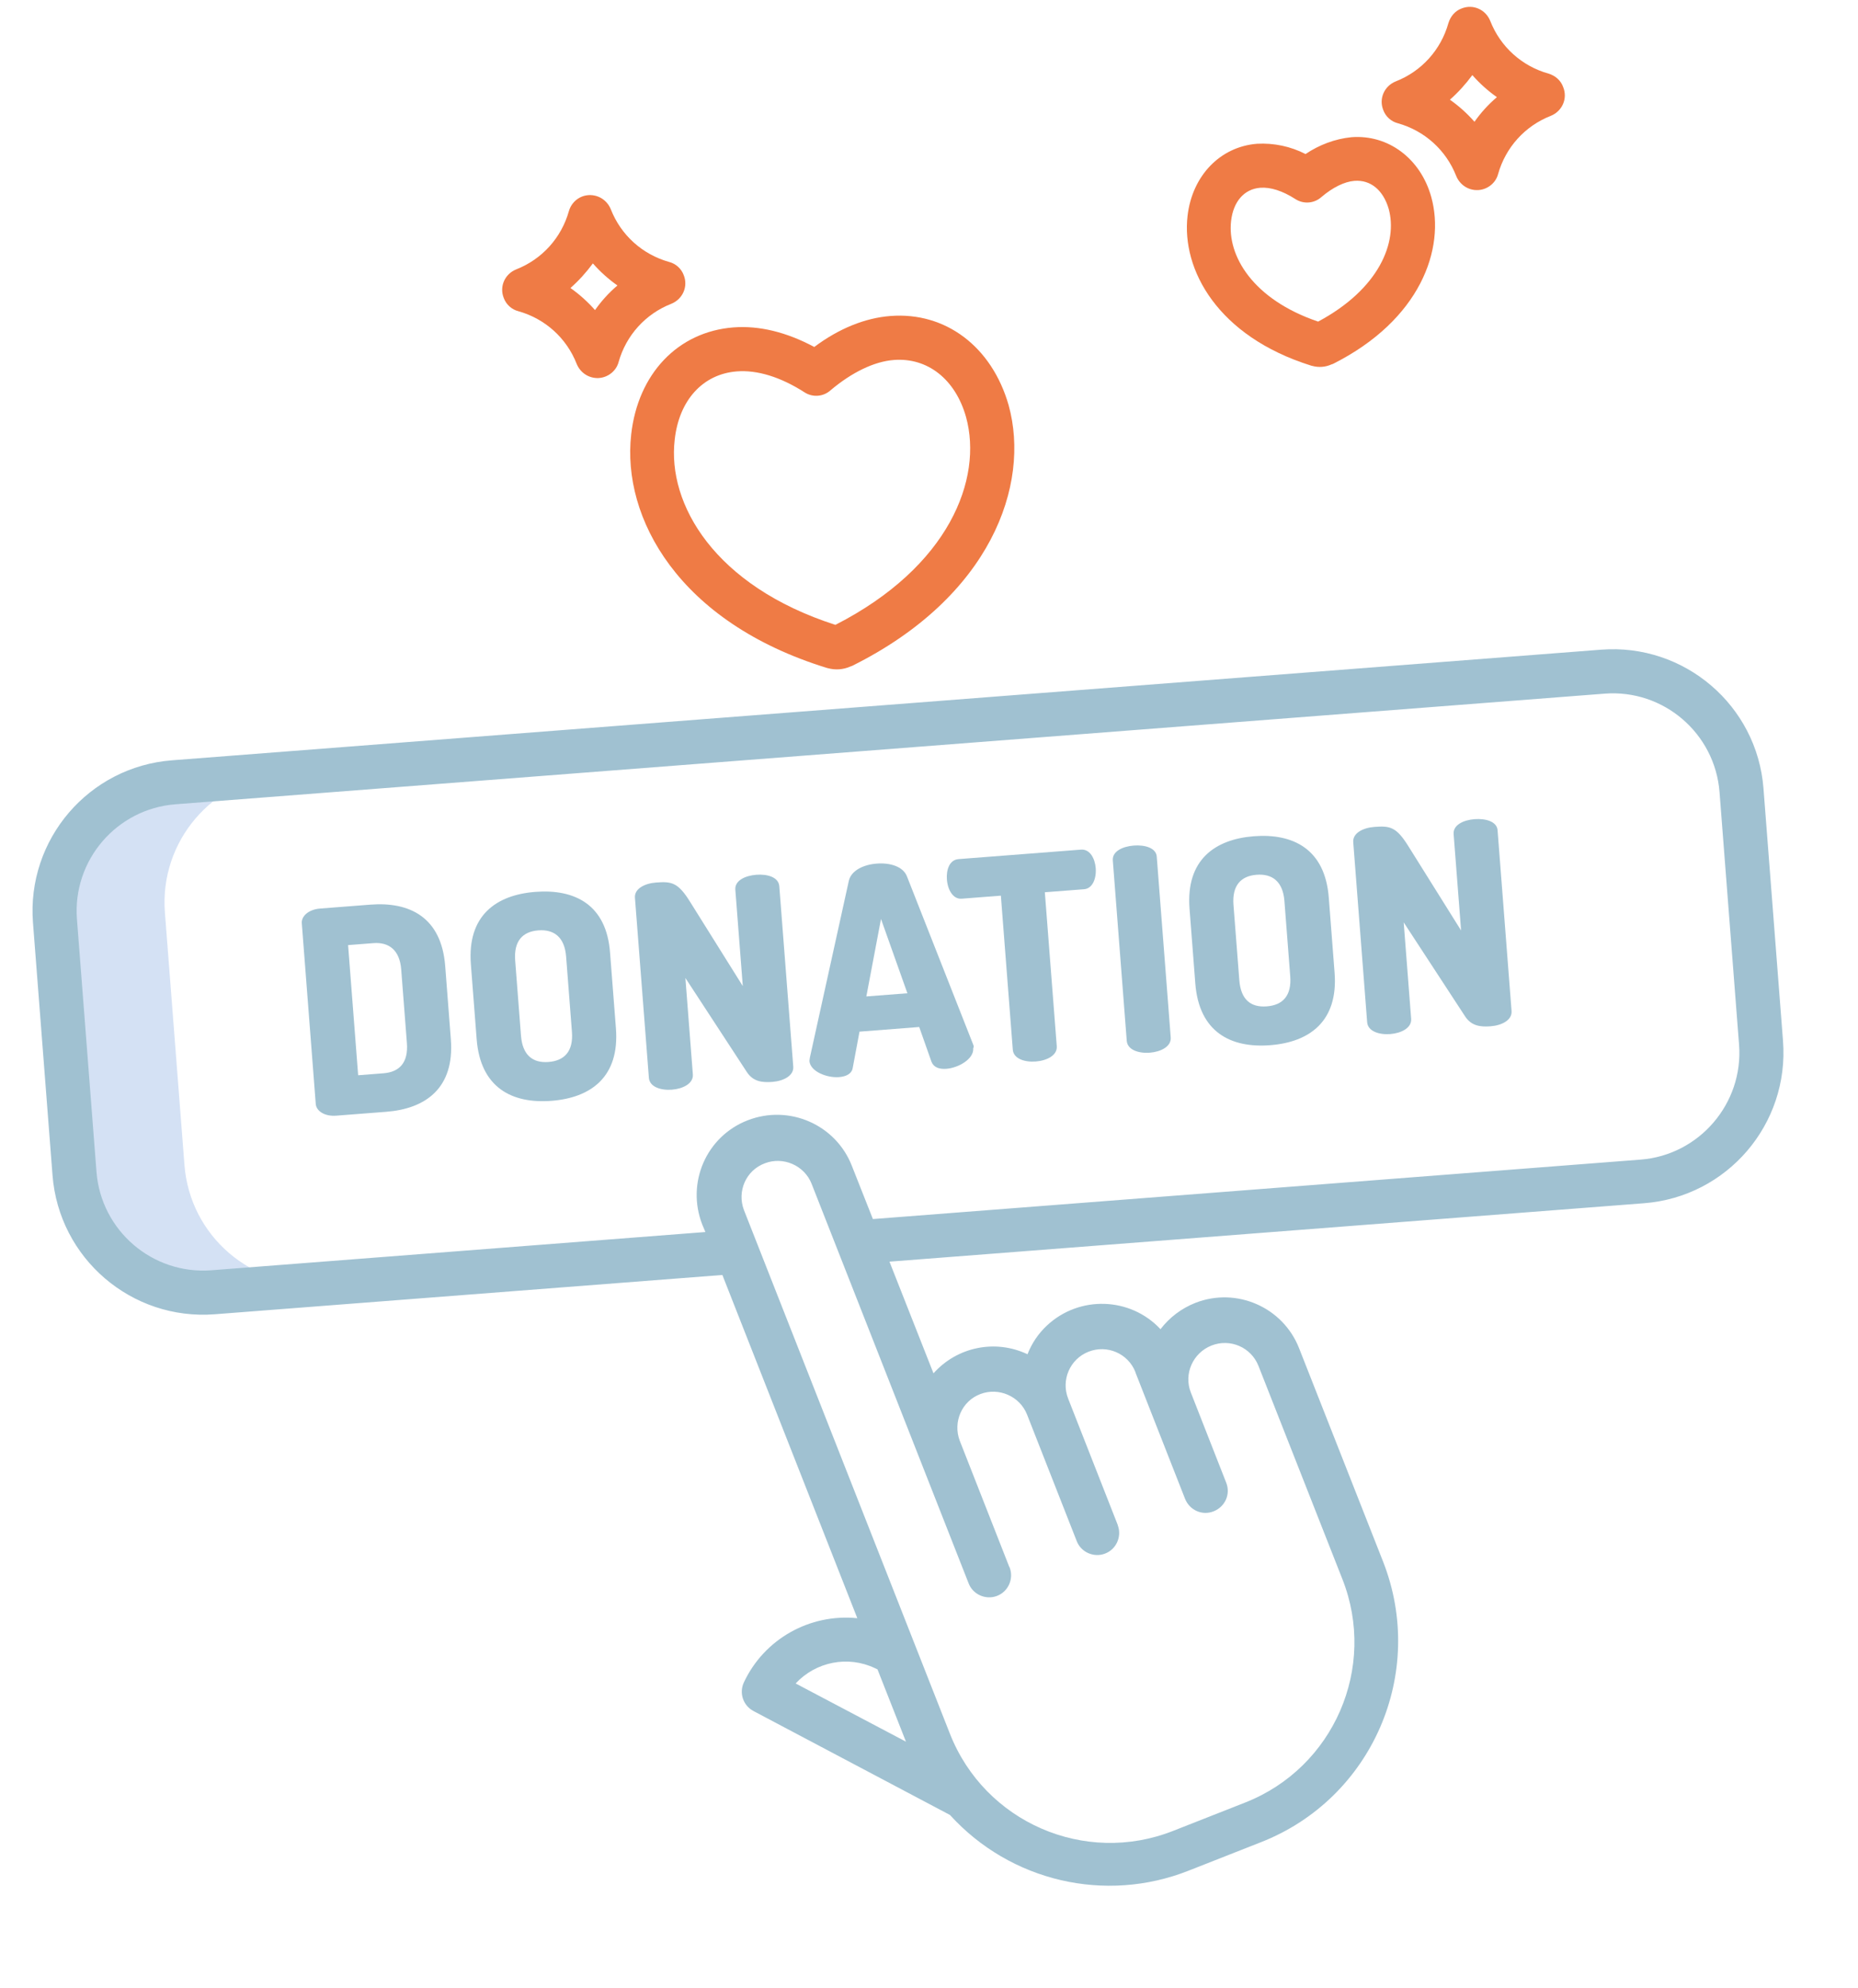 <svg width="72" height="77" viewBox="0 0 72 77" fill="none" xmlns="http://www.w3.org/2000/svg">
<path d="M10.988 29.962L6.728 30.291C3.973 30.505 1.916 32.907 2.129 35.662L2.887 45.461C3.1 48.216 5.503 50.273 8.258 50.06L12.518 49.73C9.763 49.944 7.361 47.886 7.148 45.131L6.39 35.346C6.177 32.591 8.234 30.189 10.988 29.962Z" fill="#D4E1F4"/>
<path d="M62.049 25.167L6.663 29.453C3.439 29.703 1.028 32.518 1.278 35.742L2.035 45.526C2.285 48.75 5.1 51.161 8.324 50.912L27.993 49.39L33.222 62.686C31.379 62.5 29.613 63.494 28.828 65.169C28.632 65.584 28.798 66.071 29.2 66.283L36.812 70.308C39.154 72.885 42.835 73.743 46.065 72.464L48.866 71.362C53.178 69.671 55.288 64.807 53.597 60.495L50.343 52.232C49.719 50.637 47.915 49.848 46.321 50.471C45.78 50.685 45.321 51.035 44.971 51.49C43.802 50.238 41.826 50.176 40.574 51.345C40.24 51.656 39.984 52.033 39.817 52.461C38.571 51.871 37.094 52.171 36.174 53.2L34.468 48.874L63.709 46.611C66.933 46.362 69.343 43.547 69.094 40.323L68.337 30.538C68.088 27.328 65.273 24.918 62.049 25.167ZM30.832 65.214C31.623 64.367 32.862 64.128 33.9 64.619L34.004 64.668L35.107 67.469L30.832 65.214ZM37.531 61.324C37.694 61.768 38.197 61.986 38.627 61.825C39.072 61.662 39.29 61.159 39.128 60.729C39.127 60.714 39.127 60.714 39.112 60.701L37.19 55.807C36.92 55.085 37.271 54.272 37.993 54.002C38.701 53.733 39.514 54.084 39.797 54.791L41.719 59.685C41.882 60.13 42.385 60.348 42.815 60.186C43.26 60.023 43.478 59.52 43.316 59.09L43.315 59.076L41.393 54.181C41.109 53.461 41.46 52.648 42.181 52.363C42.902 52.079 43.715 52.43 43.999 53.151L44 53.165L45.922 58.06C46.099 58.503 46.588 58.723 47.031 58.545C47.475 58.368 47.694 57.88 47.517 57.436L46.146 53.942C45.862 53.221 46.227 52.407 46.948 52.123C47.669 51.839 48.482 52.19 48.767 52.911L52.02 61.174C53.371 64.598 51.685 68.472 48.261 69.823L45.46 70.925C42.036 72.276 38.163 70.59 36.812 67.165L28.826 46.868C28.556 46.146 28.907 45.333 29.644 45.062C30.352 44.792 31.165 45.144 31.448 45.851L37.531 61.324ZM63.578 44.921L33.826 47.224L33.009 45.158C32.385 43.564 30.581 42.775 28.972 43.399C27.363 44.024 26.588 45.827 27.213 47.435L27.335 47.726L8.192 49.208C5.905 49.384 3.915 47.667 3.739 45.395L2.982 35.61C2.805 33.323 4.523 31.333 6.795 31.157L62.181 26.871C64.468 26.694 66.458 28.412 66.634 30.684L67.391 40.469C67.567 42.741 65.85 44.745 63.578 44.921Z" fill="#A0C1D1"/>
<path d="M14.353 35.044L12.408 35.195C11.953 35.23 11.674 35.494 11.695 35.764L12.236 42.766C12.257 43.035 12.574 43.254 13.029 43.219L14.974 43.068C16.494 42.95 17.618 42.149 17.471 40.26L17.252 37.42C17.105 35.531 15.873 34.926 14.353 35.044ZM15.768 40.406C15.827 41.159 15.484 41.529 14.859 41.577L13.879 41.653L13.489 36.611L14.469 36.535C15.079 36.488 15.49 36.813 15.547 37.552L15.768 40.406Z" fill="#A0C1D1"/>
<path d="M20.744 34.55C19.224 34.667 18.101 35.468 18.247 37.357L18.471 40.254C18.617 42.143 19.851 42.762 21.37 42.644C22.89 42.527 24.014 41.725 23.868 39.837L23.642 36.925C23.51 35.035 22.264 34.432 20.744 34.55ZM22.163 39.969C22.222 40.721 21.879 41.091 21.254 41.139C20.643 41.186 20.248 40.874 20.189 40.121L19.964 37.21C19.906 36.457 20.249 36.088 20.859 36.041C21.47 35.993 21.88 36.305 21.938 37.057L22.163 39.969Z" fill="#A0C1D1"/>
<path d="M29.308 33.887C28.881 33.92 28.468 34.109 28.495 34.464L28.784 38.199L26.746 34.942C26.273 34.179 26.027 34.141 25.416 34.188C24.99 34.221 24.577 34.424 24.605 34.779L25.145 41.752C25.172 42.107 25.611 42.245 26.037 42.212C26.463 42.179 26.876 41.975 26.849 41.62L26.56 37.885L28.942 41.53C29.184 41.897 29.531 41.941 29.928 41.911C30.355 41.878 30.767 41.674 30.74 41.319L30.199 34.332C30.172 33.977 29.734 33.854 29.308 33.887Z" fill="#A0C1D1"/>
<path d="M37.718 40.479L35.14 33.935C34.983 33.562 34.486 33.415 33.974 33.454C33.463 33.494 32.995 33.716 32.896 34.109L31.384 40.969C31.373 41.013 31.377 41.056 31.366 41.099C31.398 41.511 32.046 41.761 32.514 41.725C32.784 41.704 33.005 41.601 33.044 41.37L33.307 39.964L35.621 39.784L36.097 41.133C36.186 41.355 36.406 41.424 36.675 41.403C37.144 41.367 37.746 41.02 37.714 40.608C37.739 40.563 37.736 40.521 37.718 40.479ZM33.572 38.6L34.14 35.599L35.163 38.477L33.572 38.6Z" fill="#A0C1D1"/>
<path d="M41.89 32.913L37.147 33.28C36.778 33.309 36.666 33.717 36.694 34.072C36.726 34.484 36.939 34.839 37.265 34.814L38.785 34.696L39.247 40.661C39.274 41.016 39.713 41.154 40.139 41.12C40.565 41.087 40.978 40.884 40.951 40.529L40.489 34.564L42.009 34.447C42.335 34.422 42.492 34.038 42.46 33.626C42.432 33.271 42.245 32.886 41.89 32.913Z" fill="#A0C1D1"/>
<path d="M43.935 32.755C43.509 32.788 43.095 32.977 43.123 33.332L43.663 40.319C43.691 40.674 44.13 40.812 44.556 40.779C44.982 40.746 45.395 40.542 45.367 40.187L44.827 33.2C44.813 32.844 44.361 32.722 43.935 32.755Z" fill="#A0C1D1"/>
<path d="M48.593 32.394C47.074 32.512 45.95 33.313 46.096 35.202L46.32 38.099C46.467 39.988 47.7 40.607 49.22 40.489C50.739 40.372 51.863 39.57 51.717 37.681L51.492 34.77C51.346 32.881 50.099 32.278 48.593 32.394ZM49.998 37.815C50.057 38.567 49.714 38.937 49.089 38.985C48.464 39.033 48.083 38.72 48.025 37.967L47.799 35.056C47.741 34.303 48.084 33.934 48.694 33.887C49.305 33.839 49.715 34.151 49.773 34.903L49.998 37.815Z" fill="#A0C1D1"/>
<path d="M57.142 31.733C56.717 31.765 56.303 31.955 56.33 32.31L56.619 36.045L54.581 32.788C54.108 32.025 53.862 31.986 53.251 32.034C52.825 32.067 52.412 32.27 52.44 32.625L52.979 39.598C53.007 39.953 53.446 40.09 53.872 40.058C54.298 40.025 54.711 39.821 54.684 39.466L54.395 35.731L56.777 39.376C57.02 39.743 57.366 39.787 57.763 39.756C58.19 39.724 58.602 39.52 58.575 39.165L58.034 32.178C58.021 31.822 57.569 31.7 57.142 31.733Z" fill="#A0C1D1"/>
<path d="M39.087 15.701C38.44 13.436 36.649 12.075 34.505 12.241C33.525 12.317 32.513 12.723 31.554 13.441C30.481 12.866 29.418 12.606 28.424 12.683C26.265 12.85 24.72 14.484 24.459 16.833C24.095 20.061 26.294 24.105 32.045 25.875C32.059 25.874 32.075 25.887 32.089 25.886C32.38 25.963 32.679 25.94 32.955 25.819C32.969 25.818 32.982 25.802 33.011 25.8C38.39 23.127 39.94 18.792 39.087 15.701ZM32.373 24.206C27.685 22.698 25.853 19.525 26.146 17.031C26.314 15.503 27.235 14.489 28.556 14.387C29.337 14.326 30.244 14.599 31.176 15.198C31.492 15.403 31.904 15.371 32.184 15.12C33.002 14.429 33.87 14.004 34.636 13.945C35.943 13.844 37.023 14.689 37.436 16.157C38.093 18.549 36.785 21.951 32.373 24.206Z" fill="#EF7B45"/>
<path d="M26.01 11.77C26.454 11.592 26.673 11.104 26.496 10.66C26.405 10.41 26.19 10.213 25.928 10.147C24.891 9.856 24.061 9.106 23.67 8.108C23.529 7.761 23.198 7.544 22.827 7.558C22.457 7.573 22.148 7.825 22.046 8.176C21.755 9.213 21.005 10.042 20.007 10.434C19.563 10.611 19.344 11.1 19.521 11.543C19.612 11.793 19.827 11.991 20.089 12.056C21.126 12.348 21.956 13.098 22.347 14.096C22.488 14.442 22.82 14.659 23.19 14.645L23.218 14.643C23.573 14.615 23.882 14.363 23.971 14.027C24.262 12.991 25.012 12.161 26.01 11.77ZM23.058 12.012C22.776 11.691 22.453 11.402 22.106 11.157C22.427 10.875 22.716 10.553 22.975 10.204C23.257 10.525 23.579 10.815 23.927 11.059C23.591 11.342 23.302 11.665 23.058 12.012Z" fill="#EF7B45"/>
<path d="M55.464 7.633C55.048 6.136 53.79 5.205 52.37 5.315C51.732 5.379 51.121 5.612 50.591 5.967C50.011 5.669 49.358 5.534 48.718 5.569C47.283 5.68 46.199 6.807 46.019 8.364C45.78 10.44 47.181 13.031 50.812 14.165C50.826 14.164 50.841 14.177 50.855 14.175C51.103 14.242 51.359 14.222 51.594 14.118C51.608 14.117 51.621 14.102 51.649 14.1C55.046 12.394 56.018 9.633 55.464 7.633ZM51.079 12.458C48.541 11.597 47.553 9.902 47.706 8.562C47.791 7.812 48.21 7.323 48.835 7.274C49.233 7.243 49.702 7.393 50.198 7.712C50.514 7.916 50.925 7.884 51.206 7.634C51.648 7.257 52.103 7.036 52.486 7.006C53.111 6.958 53.6 7.363 53.813 8.089C54.17 9.376 53.453 11.189 51.079 12.458Z" fill="#EF7B45"/>
<path d="M60.008 2.852C58.971 2.561 58.142 1.811 57.75 0.813C57.573 0.369 57.085 0.15 56.641 0.327C56.391 0.418 56.208 0.632 56.128 0.895C55.837 1.932 55.087 2.762 54.088 3.153C53.645 3.33 53.425 3.819 53.603 4.262C53.693 4.512 53.909 4.71 54.171 4.775C55.208 5.067 56.037 5.817 56.429 6.815C56.57 7.161 56.901 7.379 57.271 7.364L57.3 7.362C57.655 7.335 57.964 7.082 58.052 6.747C58.343 5.71 59.094 4.88 60.092 4.489C60.535 4.312 60.755 3.823 60.578 3.38C60.486 3.115 60.272 2.932 60.008 2.852ZM57.138 4.717C56.856 4.396 56.534 4.107 56.186 3.862C56.507 3.58 56.797 3.258 57.055 2.909C57.337 3.23 57.66 3.52 58.007 3.764C57.672 4.047 57.383 4.37 57.138 4.717Z" fill="#EF7B45"/>
</svg>
